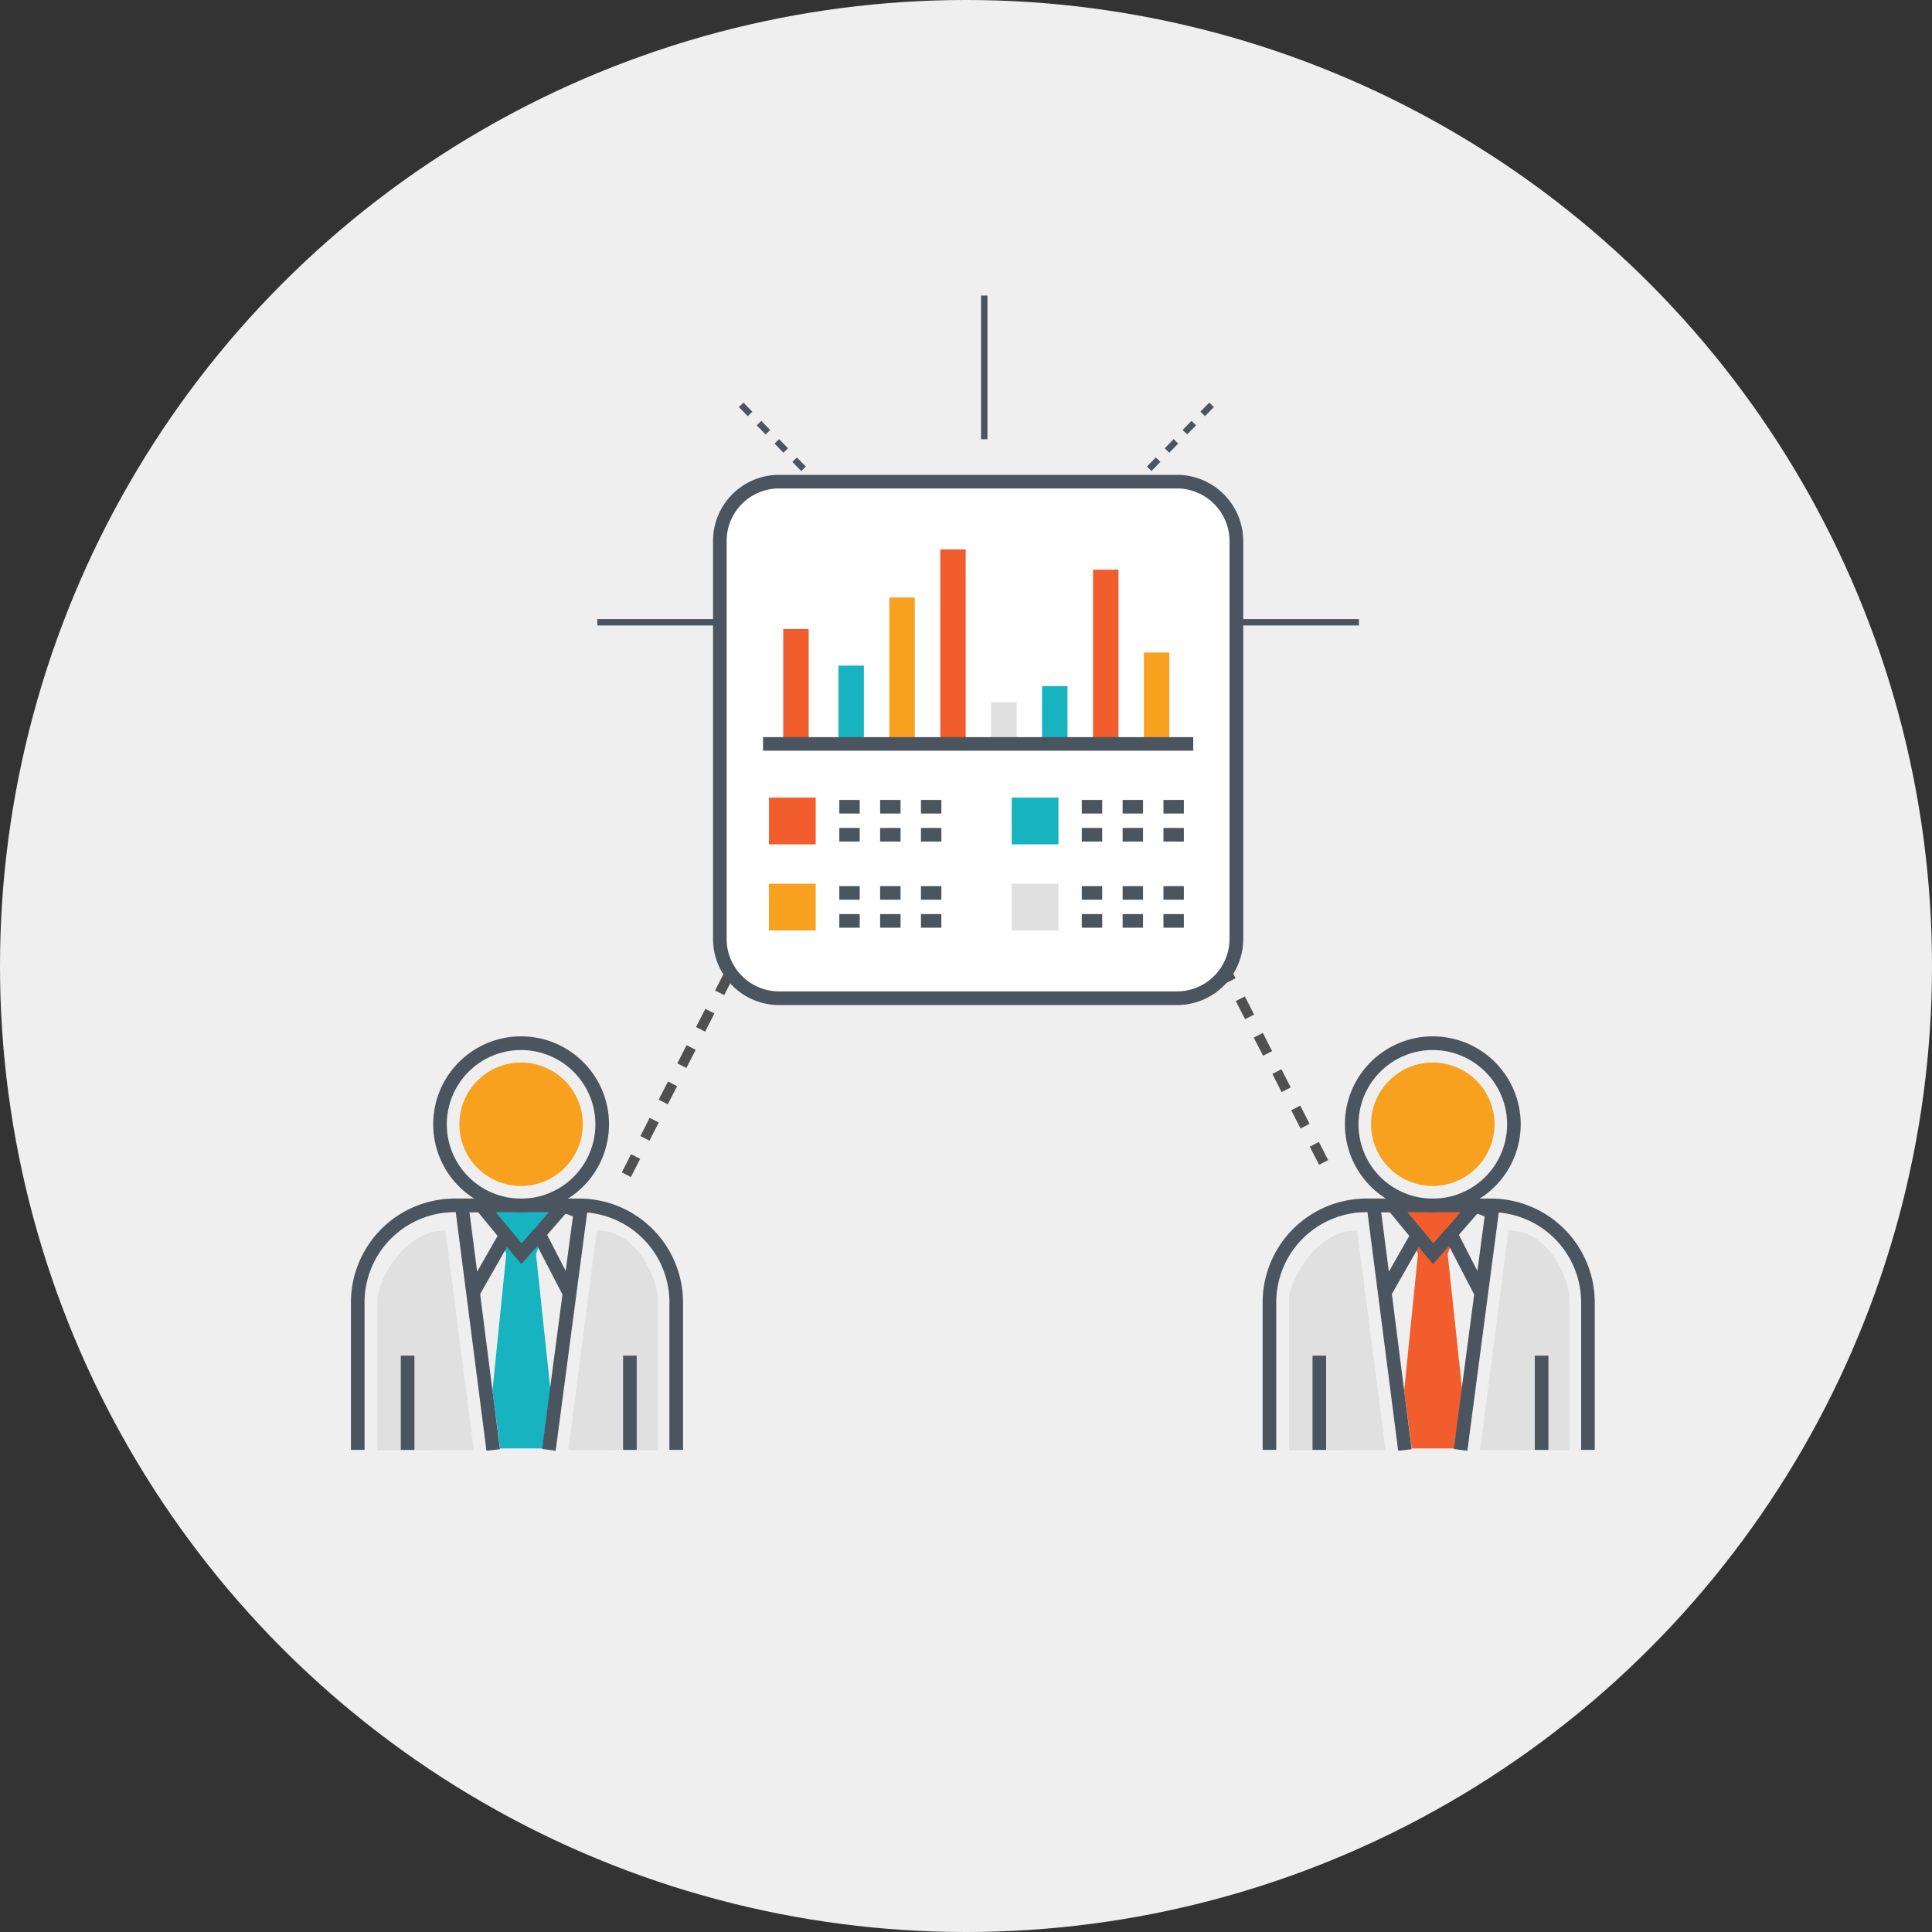 <?xml version="1.0" encoding="UTF-8"?> <svg xmlns="http://www.w3.org/2000/svg" viewBox="0 0 283.96 283.96"><rect x="0" y="0" width="283.96" height="283.96" fill="#333333" stroke="none"/><defs><style>.cls-1{fill:#f0efef;}.cls-2{fill:#4b555f;}.cls-3{fill:#505050;}.cls-4{fill:#17b3c0;}.cls-5{fill:#e0e0e0;}.cls-6{fill:#f8a11e;}.cls-7{fill:#4a555f;}.cls-8{fill:#f15d2d;}.cls-9{fill:#fff;}</style></defs><g id="Layer_2" data-name="Layer 2"><g id="Layer_1-2" data-name="Layer 1"><circle class="cls-1" cx="141.98" cy="141.98" r="141.98"></circle><g id="Group_1767" data-name="Group 1767"><rect id="Rectangle_473" data-name="Rectangle 473" class="cls-2" x="144.19" y="43.44" width="0.94" height="21.12"></rect></g><g id="Group_1768" data-name="Group 1768"><rect id="Rectangle_474" data-name="Rectangle 474" class="cls-2" x="180.97" y="90.99" width="18.76" height="0.94"></rect></g><g id="Group_1769" data-name="Group 1769"><rect id="Rectangle_475" data-name="Rectangle 475" class="cls-2" x="87.79" y="90.99" width="19.39" height="0.94"></rect></g><g id="Group_1770" data-name="Group 1770"><path id="Path_1458" data-name="Path 1458" class="cls-2" d="M164,74.6l-.67-.66,1.31-1.34.67.66Zm2.62-2.69-.67-.65,1.31-1.34.67.65Zm2.62-2.68-.67-.66,1.31-1.34.67.65Zm2.62-2.69-.67-.65,1.31-1.35.67.66Zm2.62-2.69-.67-.65,1.31-1.34.67.65Zm2.62-2.68-.67-.66,1.31-1.34.67.66Z"></path></g><g id="Group_1771" data-name="Group 1771"><path id="Path_1459" data-name="Path 1459" class="cls-2" d="M123,74.61l-1.3-1.34.67-.66L123.65,74Zm-2.61-2.69-1.31-1.34.67-.66L121,71.27Zm-2.62-2.69-1.31-1.34.67-.65,1.31,1.34Zm-2.62-2.68-1.31-1.35.67-.66,1.31,1.35Zm-2.62-2.69-1.31-1.34.67-.66,1.31,1.34Zm-2.62-2.69-1.31-1.34.67-.66,1.31,1.35Z"></path></g><path class="cls-3" d="M92.72,173l-1.33-.69,1.36-2.67,1.34.69Zm101.16-1.8-1.37-2.67,1.34-.69,1.36,2.67Zm-98.42-3.55-1.34-.68,1.37-2.67,1.33.68Zm95.69-1.79-1.37-2.68,1.33-.68,1.37,2.67Zm-93-3.55-1.34-.68,1.37-2.67,1.34.68Zm90.22-1.8-1.36-2.67,1.33-.68,1.37,2.67Zm-87.49-3.54-1.33-.68,1.36-2.67,1.34.68Zm84.76-1.8-1.37-2.67,1.34-.68,1.36,2.67Zm-82-3.54-1.34-.68,1.37-2.67,1.33.68ZM183,149.8l-1.37-2.67,1.34-.68,1.36,2.67Zm-76.56-3.54-1.34-.68,1.37-2.67,1.33.68Zm73.82-1.8-1.36-2.67,1.33-.68,1.37,2.67Zm-71.09-3.54-1.33-.68,1.36-2.68,1.34.69Zm68.36-1.8-1.37-2.67,1.34-.69,1.37,2.67Zm-65.63-3.54-1.33-.69,1.36-2.67,1.34.69Zm62.9-1.8-1.37-2.67,1.34-.69,1.36,2.67Zm-60.16-3.54-1.34-.69,1.37-2.67,1.33.69Zm57.42-1.8-1.36-2.68,1.33-.68,1.37,2.67Zm-54.69-3.55-1.33-.68,1.36-2.67,1.34.68Zm52-1.8-1.37-2.67,1.34-.68,1.37,2.67Zm-49.23-3.54-1.33-.68,1.36-2.67,1.34.68Zm46.5-1.8-1.37-2.67,1.34-.68,1.36,2.67Zm-43.76-3.54-1.34-.68,1.37-2.67,1.33.68Zm41-1.8-1.36-2.67,1.33-.68,1.37,2.67Zm-38.29-3.54-1.34-.68,1.37-2.67,1.34.68Zm35.56-1.8-1.37-2.67,1.34-.68,1.37,2.67Zm-32.83-3.54-1.33-.68,1.36-2.68,1.34.69Zm30.1-1.8L157,99.06l1.34-.69,1.36,2.67ZM131,98.19l-1.34-.69L131,94.83l1.33.69Zm24.63-1.8-1.37-2.67,1.33-.69L157,95.7Zm-21.9-3.54-1.34-.69,1.37-2.67,1.34.69Zm19.16-1.8-1.36-2.68,1.33-.68,1.37,2.67ZM136.45,87.5l-1.33-.68,1.36-2.67,1.34.68Zm13.7-1.8L148.78,83l1.34-.68L151.49,85Zm-11-3.54-1.34-.68,1.37-2.67,1.33.68Zm8.23-1.8-1.37-2.67,1.34-.68,1.36,2.67Zm-5.5-3.54-1.34-.68L142,73.47l1.34.68Zm2.76-1.8-1.36-2.67,1.33-.68L146,74.34Z"></path><polygon class="cls-4" points="78.78 184.33 80.05 180.8 81 178.11 72.2 178.11 73.15 180.8 74.41 184.33 72.38 204.38 73.5 212.89 79.72 212.89 80.89 204.15 78.78 184.33"></polygon><path class="cls-5" d="M55.47,213.17v-22c0-3.17,4.11-10.43,10-10.31l4.17,32.27Z"></path><path class="cls-5" d="M96.71,213.17v-22c0-3.17-3.08-10.43-9-10.31l-4.17,32.27Z"></path><path class="cls-6" d="M76.59,174.31a9.07,9.07,0,1,1,9.07-9.06A9.08,9.08,0,0,1,76.59,174.31Z"></path><path class="cls-7" d="M76.59,178.16a12.92,12.92,0,1,1,12.92-12.91A12.92,12.92,0,0,1,76.59,178.16Zm0-23.83a10.92,10.92,0,1,0,10.92,10.92A10.93,10.93,0,0,0,76.59,154.33Z"></path><path class="cls-7" d="M100.39,213.1h-2V191.42a13.28,13.28,0,0,0-13.26-13.26H66.83a13.27,13.27,0,0,0-13.25,13.26V213.1h-2V191.42a15.27,15.27,0,0,1,15.25-15.26h18.3a15.28,15.28,0,0,1,15.26,15.26Z"></path><path class="cls-7" d="M71.5,213.23l-4.77-37.07h4.48l4.36,5.27-5,8.76L73.48,213ZM69,178.16l1.13,8.75,3-5.27-2.87-3.48Z"></path><path class="cls-7" d="M81.67,213.23l-2-.26,3-22.71-4.67-9L82.54,176l3.86,1.47ZM80.42,181.5l2.72,5.29,1.07-8-1.08-.41Z"></path><polygon class="cls-7" points="76.62 185.79 73.59 182.18 75.12 180.89 76.67 182.73 78.47 180.69 79.97 182.02 76.62 185.79"></polygon><rect class="cls-7" x="91.58" y="199.25" width="2" height="13.85"></rect><rect class="cls-7" x="58.91" y="199.25" width="2" height="13.85"></rect><polygon class="cls-8" points="212.78 184.33 214.05 180.8 215 178.11 206.21 178.11 207.15 180.8 208.41 184.33 206.38 204.38 207.5 212.89 213.72 212.89 214.89 204.15 212.78 184.33"></polygon><path class="cls-5" d="M189.47,213.17v-22c0-3.17,4.11-10.43,10-10.31l4.17,32.27Z"></path><path class="cls-5" d="M230.71,213.17v-22c0-3.17-3.08-10.43-9-10.31l-4.17,32.27Z"></path><path class="cls-6" d="M210.59,174.31a9.07,9.07,0,1,1,9.07-9.06A9.08,9.08,0,0,1,210.59,174.31Z"></path><path class="cls-7" d="M210.59,178.16a12.92,12.92,0,1,1,12.92-12.91A12.92,12.92,0,0,1,210.59,178.16Zm0-23.83a10.92,10.92,0,1,0,10.92,10.92A10.93,10.93,0,0,0,210.59,154.33Z"></path><path class="cls-7" d="M234.39,213.1h-2V191.42a13.28,13.28,0,0,0-13.26-13.26h-18.3a13.27,13.27,0,0,0-13.25,13.26V213.1h-2V191.42a15.27,15.27,0,0,1,15.25-15.26h18.3a15.28,15.28,0,0,1,15.26,15.26Z"></path><path class="cls-7" d="M205.5,213.23l-4.77-37.07h4.48l4.36,5.27-5,8.76L207.48,213ZM203,178.16l1.13,8.75,3-5.27-2.87-3.48Z"></path><path class="cls-7" d="M215.67,213.23l-2-.26,3-22.71-4.67-9,4.52-5.24,3.86,1.47Zm-1.25-31.73,2.72,5.29,1.07-8-1.08-.41Z"></path><polygon class="cls-7" points="210.62 185.79 207.59 182.18 209.12 180.89 210.66 182.73 212.47 180.69 213.97 182.02 210.62 185.79"></polygon><rect class="cls-7" x="225.58" y="199.25" width="2" height="13.85"></rect><rect class="cls-7" x="192.91" y="199.25" width="2" height="13.85"></rect><path class="cls-9" d="M181.73,79.49V138a8.71,8.71,0,0,1-8.71,8.71H114.51A8.71,8.71,0,0,1,105.8,138V79.49a8.71,8.71,0,0,1,8.71-8.7h58.63A8.72,8.72,0,0,1,181.73,79.49Z"></path><path class="cls-7" d="M173,147.72H114.51A9.72,9.72,0,0,1,104.8,138V79.49a9.71,9.71,0,0,1,9.71-9.7h58.63a9.76,9.76,0,0,1,9.59,9.7V138A9.73,9.73,0,0,1,173,147.72ZM114.51,71.79a7.71,7.71,0,0,0-7.71,7.7V138a7.71,7.71,0,0,0,7.71,7.71H173a7.72,7.72,0,0,0,7.71-7.71V79.49a7.75,7.75,0,0,0-7.61-7.7Z"></path><rect class="cls-8" x="115.12" y="92.45" width="3.74" height="16.89"></rect><rect class="cls-4" x="123.23" y="97.83" width="3.74" height="11.51"></rect><rect class="cls-6" x="130.71" y="87.82" width="3.74" height="21.53"></rect><rect class="cls-8" x="138.2" y="80.75" width="3.74" height="28.6"></rect><rect class="cls-5" x="145.68" y="103.2" width="3.74" height="6.15"></rect><rect class="cls-4" x="153.16" y="100.84" width="3.74" height="8.5"></rect><rect class="cls-8" x="160.65" y="83.73" width="3.74" height="25.62"></rect><rect class="cls-6" x="168.13" y="95.9" width="3.74" height="13.45"></rect><rect class="cls-7" x="112.15" y="108.34" width="63.23" height="2"></rect><rect class="cls-8" x="113.02" y="117.23" width="6.87" height="6.87"></rect><path class="cls-7" d="M138.36,119.57h-3v-2h3Zm-6,0h-3v-2h3Zm-6,0h-3v-2h3Z"></path><path class="cls-7" d="M138.36,123.69h-3v-2h3Zm-6,0h-3v-2h3Zm-6,0h-3v-2h3Z"></path><rect class="cls-6" x="113.02" y="129.89" width="6.87" height="6.87"></rect><path class="cls-7" d="M138.36,132.24h-3v-2h3Zm-6,0h-3v-2h3Zm-6,0h-3v-2h3Z"></path><path class="cls-7" d="M138.36,136.35h-3v-2h3Zm-6,0h-3v-2h3Zm-6,0h-3v-2h3Z"></path><rect class="cls-4" x="148.7" y="117.23" width="6.87" height="6.87"></rect><path class="cls-7" d="M174,119.57h-3v-2h3Zm-6,0h-3v-2h3Zm-6,0h-3v-2h3Z"></path><path class="cls-7" d="M174,123.69h-3v-2h3Zm-6,0h-3v-2h3Zm-6,0h-3v-2h3Z"></path><rect class="cls-5" x="148.7" y="129.89" width="6.87" height="6.87"></rect><path class="cls-7" d="M174,132.24h-3v-2h3Zm-6,0h-3v-2h3Zm-6,0h-3v-2h3Z"></path><path class="cls-7" d="M174,136.35h-3v-2h3Zm-6,0h-3v-2h3Zm-6,0h-3v-2h3Z"></path></g></g></svg> 
